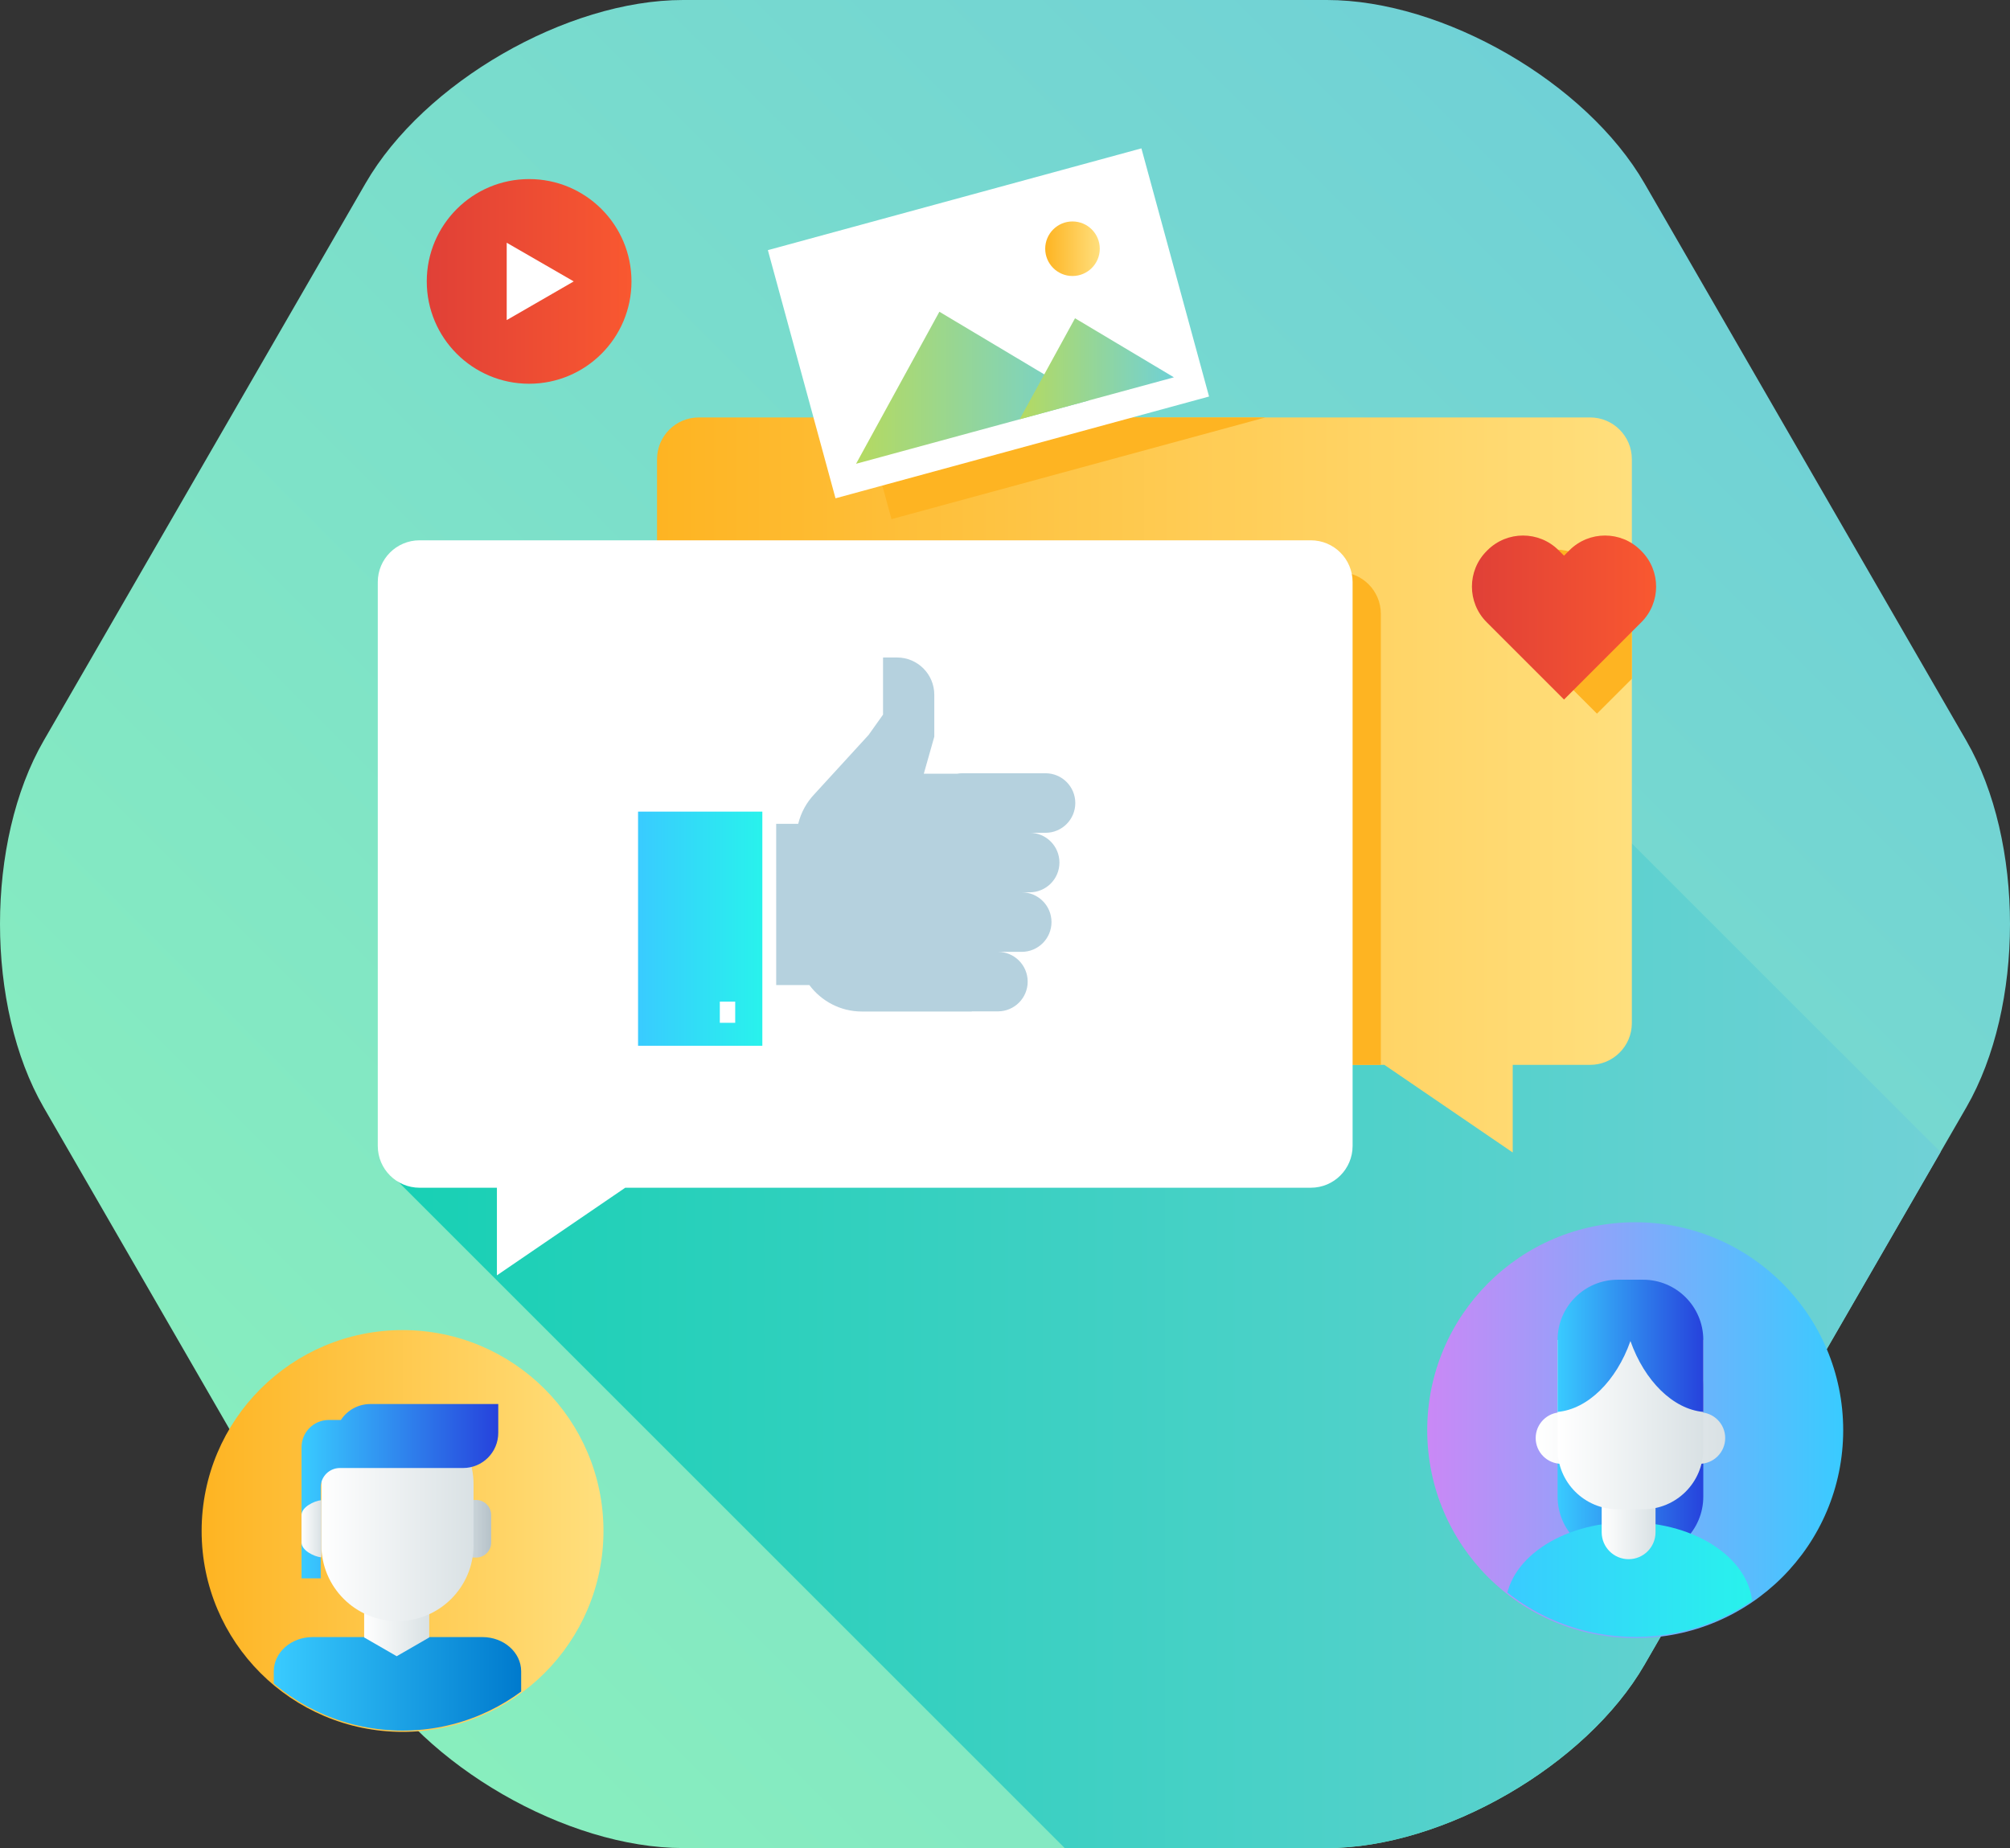 <?xml version="1.0" encoding="utf-8"?>
<!-- Generator: Adobe Illustrator 16.0.0, SVG Export Plug-In . SVG Version: 6.00 Build 0)  -->
<!DOCTYPE svg PUBLIC "-//W3C//DTD SVG 1.1//EN" "http://www.w3.org/Graphics/SVG/1.1/DTD/svg11.dtd">
<svg version="1.1" id="Layer_4" xmlns="http://www.w3.org/2000/svg" xmlns:xlink="http://www.w3.org/1999/xlink" x="0px" y="0px"
	 width="284.739px" height="261.855px" viewBox="0 0 284.739 261.855" enable-background="new 0 0 284.739 261.855"
	 xml:space="preserve">
<rect x="0" y="0" width="284.739" height="261.855" fill="#333333" stroke="none"/>
<g>
	<linearGradient id="SVGID_1_" gradientUnits="userSpaceOnUse" x1="43.632" y1="229.666" x2="241.108" y2="32.191">
		<stop  offset="0" style="stop-color:#88EEBE"/>
		<stop  offset="1" style="stop-color:#70D1D6"/>
	</linearGradient>
	<path fill="url(#SVGID_1_)" d="M96.779,261.855c-16.5,0-36.75-11.691-45-25.98L6.188,156.908c-8.25-14.289-8.25-37.672,0-51.961
		L51.779,25.98c8.25-14.289,28.5-25.98,45-25.98h91.182c16.5,0,36.75,11.691,45,25.98l45.591,78.967
		c8.25,14.289,8.25,37.672,0,51.961l-45.591,78.967c-8.25,14.289-28.5,25.98-45,25.98H96.779z"/>
	<linearGradient id="SVGID_2_" gradientUnits="userSpaceOnUse" x1="55.18" y1="170.172" x2="274.897" y2="170.172">
		<stop  offset="0" style="stop-color:#17D0B4"/>
		<stop  offset="1" style="stop-color:#70D1D6"/>
	</linearGradient>
	<path fill="url(#SVGID_2_)" d="M190.148,78.488l-38,38l-23.625-23.625L55.18,166.208l95.647,95.647h37.134
		c16.5,0,36.75-11.691,45-25.98l41.937-72.638L190.148,78.488z"/>
	<linearGradient id="SVGID_3_" gradientUnits="userSpaceOnUse" x1="93.076" y1="111.223" x2="231.17" y2="111.223">
		<stop  offset="0" style="stop-color:#FEB422"/>
		<stop  offset="1" style="stop-color:#FFDF7D"/>
	</linearGradient>
	<path fill="url(#SVGID_3_)" d="M98.994,59.148h126.258c3.269,0,5.918,2.65,5.918,5.918v79.898c0,3.268-2.649,5.918-5.918,5.918
		h-10.958v12.415l-18.179-12.415H98.994c-3.268,0-5.918-2.65-5.918-5.918V65.066C93.076,61.799,95.726,59.148,98.994,59.148z"/>
	<linearGradient id="SVGID_4_" gradientUnits="userSpaceOnUse" x1="93.076" y1="115.97" x2="195.611" y2="115.97">
		<stop  offset="0" style="stop-color:#FEB422"/>
		<stop  offset="1" style="stop-color:#FEB422"/>
	</linearGradient>
	<path fill="url(#SVGID_4_)" d="M98.994,150.883h96.617V86.975c0-3.268-2.65-5.918-5.918-5.918H93.076v63.908
		C93.076,148.232,95.726,150.883,98.994,150.883z"/>
	<g>
		<linearGradient id="SVGID_5_" gradientUnits="userSpaceOnUse" x1="202.183" y1="202.647" x2="261.109" y2="202.647">
			<stop  offset="0" style="stop-color:#CA88F6"/>
			<stop  offset="1" style="stop-color:#39CBFF"/>
		</linearGradient>
		<circle fill="url(#SVGID_5_)" cx="231.646" cy="202.646" r="29.463"/>
		<g>
			<g>
				<defs>
					<circle id="SVGID_751_" cx="231.646" cy="202.646" r="29.284"/>
				</defs>
				<clipPath id="SVGID_6_">
					<use xlink:href="#SVGID_751_"  overflow="visible"/>
				</clipPath>
				<g clip-path="url(#SVGID_6_)">
					<linearGradient id="SVGID_7_" gradientUnits="userSpaceOnUse" x1="220.65" y1="204.321" x2="241.29" y2="204.321">
						<stop  offset="0" style="stop-color:#39CBFF"/>
						<stop  offset="1" style="stop-color:#2642DC"/>
					</linearGradient>
					<path fill="url(#SVGID_7_)" d="M241.29,212.061c0,4.708-3.816,8.526-8.525,8.526h-3.59c-4.708,0-8.525-3.818-8.525-8.526
						v-15.48c0-4.708,3.817-8.524,8.525-8.524h3.59c4.709,0,8.525,3.816,8.525,8.524V212.061z"/>
					<linearGradient id="SVGID_8_" gradientUnits="userSpaceOnUse" x1="213.272" y1="232.272" x2="248.256" y2="232.272">
						<stop  offset="0" style="stop-color:#39CBFF"/>
						<stop  offset="1" style="stop-color:#28F2EC"/>
					</linearGradient>
					<path fill="url(#SVGID_8_)" d="M248.256,248.85v-21.101c0-6.659-7.833-12.057-17.492-12.057
						c-9.662,0-17.492,5.397-17.492,12.057v21.101H248.256z"/>
					<linearGradient id="SVGID_9_" gradientUnits="userSpaceOnUse" x1="217.546" y1="203.76" x2="244.394" y2="203.76">
						<stop  offset="0" style="stop-color:#FFFFFF"/>
						<stop  offset="1" style="stop-color:#D9E1E4"/>
					</linearGradient>
					<path fill="url(#SVGID_9_)" d="M244.395,203.759c0,2.017-1.635,3.651-3.652,3.651h-19.544c-2.016,0-3.652-1.635-3.652-3.651
						l0,0c0-2.016,1.636-3.65,3.652-3.65h19.544C242.759,200.108,244.395,201.743,244.395,203.759L244.395,203.759z"/>
					<linearGradient id="SVGID_10_" gradientUnits="userSpaceOnUse" x1="226.897" y1="206.9" x2="234.525" y2="206.9">
						<stop  offset="0" style="stop-color:#FFFFFF"/>
						<stop  offset="1" style="stop-color:#D9E1E4"/>
					</linearGradient>
					<path fill="url(#SVGID_10_)" d="M230.712,220.923c-2.106,0-3.815-1.707-3.815-3.814v-20.415c0-2.106,1.709-3.814,3.815-3.814
						l0,0c2.105,0,3.812,1.708,3.812,3.814v20.415C234.525,219.216,232.818,220.923,230.712,220.923L230.712,220.923z"/>
					<linearGradient id="SVGID_11_" gradientUnits="userSpaceOnUse" x1="220.65" y1="201.852" x2="241.29" y2="201.852">
						<stop  offset="0" style="stop-color:#FFFFFF"/>
						<stop  offset="1" style="stop-color:#D9E1E4"/>
					</linearGradient>
					<path fill="url(#SVGID_11_)" d="M241.29,189.85v15.479c0,4.709-3.816,8.526-8.525,8.526h-3.59
						c-4.708,0-8.525-3.817-8.525-8.526V189.85H241.29z"/>
					<linearGradient id="SVGID_12_" gradientUnits="userSpaceOnUse" x1="220.65" y1="190.691" x2="241.29" y2="190.691">
						<stop  offset="0" style="stop-color:#39CBFF"/>
						<stop  offset="1" style="stop-color:#2642DC"/>
					</linearGradient>
					<path fill="url(#SVGID_12_)" d="M232.765,181.324h-3.59c-4.708,0-8.525,3.817-8.525,8.525v10.209
						c4.258-0.387,8.31-4.358,10.319-10.045c2.012,5.687,6.063,9.658,10.321,10.045V189.85
						C241.29,185.142,237.474,181.324,232.765,181.324z"/>
					<g>
						<path fill="none" stroke="#477CA8" stroke-width="2" d="M233.37,205.554L233.37,205.554z"/>
					</g>
				</g>
			</g>
		</g>
	</g>
	<g>
		<linearGradient id="SVGID_13_" gradientUnits="userSpaceOnUse" x1="28.562" y1="216.924" x2="85.489" y2="216.924">
			<stop  offset="0" style="stop-color:#FEB422"/>
			<stop  offset="1" style="stop-color:#FFDF7D"/>
		</linearGradient>
		<circle fill="url(#SVGID_13_)" cx="57.026" cy="216.925" r="28.463"/>
		<g>
			<g>
				<defs>
					<circle id="SVGID_760_" cx="57.026" cy="216.925" r="28.284"/>
				</defs>
				<clipPath id="SVGID_14_">
					<use xlink:href="#SVGID_760_"  overflow="visible"/>
				</clipPath>
				<g clip-path="url(#SVGID_14_)">
					<linearGradient id="SVGID_15_" gradientUnits="userSpaceOnUse" x1="38.784" y1="240.496" x2="73.829" y2="240.496">
						<stop  offset="0" style="stop-color:#39CBFF"/>
						<stop  offset="1" style="stop-color:#007ACD"/>
					</linearGradient>
					<path fill="url(#SVGID_15_)" d="M38.784,249.032v-12.215c0-2.683,2.456-4.856,5.486-4.856h24.072
						c3.03,0,5.486,2.174,5.486,4.856v12.215H38.784z"/>
					<linearGradient id="SVGID_16_" gradientUnits="userSpaceOnUse" x1="51.588" y1="228.31" x2="60.806" y2="228.31">
						<stop  offset="0" style="stop-color:#FFFFFF"/>
						<stop  offset="1" style="stop-color:#D9E1E4"/>
					</linearGradient>
					<polygon fill="url(#SVGID_16_)" points="60.806,232.013 56.198,234.673 51.588,232.013 51.588,221.949 56.198,221.949 
						60.806,221.949 					"/>
					<linearGradient id="SVGID_17_" gradientUnits="userSpaceOnUse" x1="65.147" y1="216.615" x2="69.58" y2="216.615">
						<stop  offset="0" style="stop-color:#D9E1E4"/>
						<stop  offset="1" style="stop-color:#B6C2C9"/>
					</linearGradient>
					<path fill="url(#SVGID_17_)" d="M69.58,218.565c0,1.175-0.952,2.128-2.129,2.128h-0.177c-1.177,0-2.127-0.953-2.127-2.128
						v-3.901c0-1.177,0.95-2.128,2.127-2.128h0.177c1.177,0,2.129,0.951,2.129,2.128V218.565z"/>
					<linearGradient id="SVGID_18_" gradientUnits="userSpaceOnUse" x1="45.528" y1="214.613" x2="67.082" y2="214.613">
						<stop  offset="0" style="stop-color:#FFFFFF"/>
						<stop  offset="1" style="stop-color:#D9E1E4"/>
					</linearGradient>
					<path fill="url(#SVGID_18_)" d="M67.083,218.923c0,5.953-4.824,10.777-10.776,10.777l0,0c-5.953,0-10.778-4.824-10.778-10.777
						v-8.62c0-5.952,4.825-10.776,10.778-10.776l0,0c5.952,0,10.776,4.824,10.776,10.776V218.923z"/>
					<linearGradient id="SVGID_19_" gradientUnits="userSpaceOnUse" x1="42.714" y1="211.29" x2="70.584" y2="211.29">
						<stop  offset="0" style="stop-color:#39CBFF"/>
						<stop  offset="1" style="stop-color:#2642DC"/>
					</linearGradient>
					<path fill="url(#SVGID_19_)" d="M52.458,198.94c-1.744,0-3.277,0.898-4.168,2.257h-1.711c-2.133,0-3.863,1.729-3.863,3.863
						v18.579h2.718v-12.916c0-1.503,1.219-2.719,2.72-2.719h1.586h13.369h2.492c2.754,0,4.984-2.231,4.984-4.985v-4.079H52.458z"/>
					<linearGradient id="SVGID_20_" gradientUnits="userSpaceOnUse" x1="42.714" y1="216.614" x2="45.528" y2="216.614">
						<stop  offset="0" style="stop-color:#FFFFFF"/>
						<stop  offset="1" style="stop-color:#D9E1E4"/>
					</linearGradient>
					<path fill="url(#SVGID_20_)" d="M45.528,212.559c-1.069,0.111-2.813,1.006-2.813,2.105v3.901c0,1.101,1.744,1.993,2.813,2.104
						V212.559z"/>
				</g>
			</g>
		</g>
	</g>
	<path fill="#FFFFFF" d="M185.693,76.557H59.435c-3.269,0-5.918,2.65-5.918,5.918v79.897c0,3.269,2.649,5.919,5.918,5.919h10.958
		v12.415l18.179-12.415h97.121c3.268,0,5.918-2.65,5.918-5.919V82.475C191.611,79.207,188.961,76.557,185.693,76.557z"/>
	<linearGradient id="SVGID_21_" gradientUnits="userSpaceOnUse" x1="213.181" y1="89.5" x2="231.17" y2="89.5">
		<stop  offset="0" style="stop-color:#FEB422"/>
		<stop  offset="1" style="stop-color:#FEB422"/>
	</linearGradient>
	<path fill="url(#SVGID_21_)" d="M231.17,96.178V77.939c-1.526,0.186-3.005,0.857-4.177,2.029l-0.765,0.767l-0.766-0.767
		c-2.785-2.785-7.301-2.785-10.086,0l-0.106,0.106c-2.785,2.785-2.785,7.301,0,10.087l0.766,0.766l10.192,10.192L231.17,96.178z"/>
	<g>
		<path fill="#B5D1DE" d="M109.957,139.577h4.7c1.695,2.271,4.394,3.747,7.443,3.747h6.214h8.892h0.456l0-0.021h3.704
			c2.329,0,4.217-1.888,4.217-4.216c0-2.33-1.888-4.218-4.217-4.218h3.374c2.329,0,4.217-1.89,4.217-4.219
			c0-2.328-1.888-4.217-4.217-4.217h1.124c2.329,0,4.218-1.89,4.218-4.216c0-2.33-1.889-4.217-4.218-4.217h2.249
			c2.329,0,4.216-1.891,4.216-4.218c0-2.33-1.887-4.218-4.216-4.218h-11.808c-0.243,0-0.48,0.025-0.711,0.063h-4.725l1.485-5.243
			v-5.942c0-2.918-2.366-5.282-5.284-5.282h-1.759c-0.073,0-0.146,0.007-0.218,0.01v8.086l-2.05,2.885l-7.679,8.389
			c-1.1,1.159-1.897,2.595-2.287,4.194h-3.12V139.577z"/>
		<linearGradient id="SVGID_22_" gradientUnits="userSpaceOnUse" x1="90.388" y1="131.588" x2="107.994" y2="131.588">
			<stop  offset="0" style="stop-color:#39CBFF"/>
			<stop  offset="1" style="stop-color:#28F2EC"/>
		</linearGradient>
		<rect x="90.388" y="114.999" fill="url(#SVGID_22_)" width="17.606" height="33.177"/>
		<g>
			<rect x="101.971" y="141.923" fill="#FFFFFF" width="2.179" height="3"/>
		</g>
	</g>
	<g>
		<linearGradient id="SVGID_23_" gradientUnits="userSpaceOnUse" x1="60.456" y1="39.873" x2="89.456" y2="39.873">
			<stop  offset="0" style="stop-color:#E04037"/>
			<stop  offset="1" style="stop-color:#F95830"/>
		</linearGradient>
		<circle fill="url(#SVGID_23_)" cx="74.956" cy="39.873" r="14.5"/>
		<polygon fill="#FFFFFF" points="81.275,39.873 76.529,42.615 71.782,45.354 71.782,39.873 71.782,34.394 76.529,37.133 		"/>
	</g>
	<linearGradient id="SVGID_24_" gradientUnits="userSpaceOnUse" x1="122.369" y1="66.353" x2="179.2" y2="66.353">
		<stop  offset="0" style="stop-color:#FEB422"/>
		<stop  offset="1" style="stop-color:#FEB422"/>
	</linearGradient>
	<polygon fill="url(#SVGID_24_)" points="126.289,73.558 179.2,59.164 179.195,59.148 122.369,59.148 	"/>
	<g>
		
			<rect x="121.743" y="18.363" transform="matrix(0.263 0.965 -0.965 0.263 147.395 -101.29)" fill="#FFFFFF" width="36.438" height="54.835"/>
		<circle fill="#FFFFFF" cx="150.171" cy="34.293" r="3.452"/>
		<linearGradient id="SVGID_25_" gradientUnits="userSpaceOnUse" x1="121.272" y1="54.942" x2="154.159" y2="54.942">
			<stop  offset="0" style="stop-color:#B5DA60"/>
			<stop  offset="1" style="stop-color:#70D1D6"/>
		</linearGradient>
		<polygon fill="url(#SVGID_25_)" points="133.074,44.172 143.617,50.469 154.159,56.767 137.716,61.238 121.272,65.713 
			127.172,54.942 		"/>
		<linearGradient id="SVGID_26_" gradientUnits="userSpaceOnUse" x1="144.449" y1="52.252" x2="166.299" y2="52.252">
			<stop  offset="0" style="stop-color:#B5DA60"/>
			<stop  offset="1" style="stop-color:#70D1D6"/>
		</linearGradient>
		<polygon fill="url(#SVGID_26_)" points="152.289,45.096 159.294,49.279 166.299,53.463 155.374,56.436 144.449,59.407 
			148.368,52.252 		"/>
		<linearGradient id="SVGID_27_" gradientUnits="userSpaceOnUse" x1="148.066" y1="35.242" x2="155.797" y2="35.242">
			<stop  offset="0" style="stop-color:#FEB422"/>
			<stop  offset="1" style="stop-color:#FFDF7D"/>
		</linearGradient>
		<circle fill="url(#SVGID_27_)" cx="151.931" cy="35.242" r="3.865"/>
	</g>
	<g>
		<g>
			<linearGradient id="SVGID_28_" gradientUnits="userSpaceOnUse" x1="208.515" y1="87.5" x2="234.609" y2="87.5">
				<stop  offset="0" style="stop-color:#E04037"/>
				<stop  offset="1" style="stop-color:#F95830"/>
			</linearGradient>
			<path fill="url(#SVGID_28_)" d="M211.37,88.928l-0.766-0.766c-2.785-2.786-2.785-7.302,0-10.087l0.106-0.106
				c2.785-2.785,7.301-2.785,10.086,0l0.766,0.767l0.765-0.767c2.786-2.785,7.302-2.785,10.087,0l0.106,0.106
				c2.785,2.785,2.785,7.301,0,10.087l-0.766,0.766L221.562,99.12L211.37,88.928z"/>
		</g>
	</g>
</g>
</svg>
